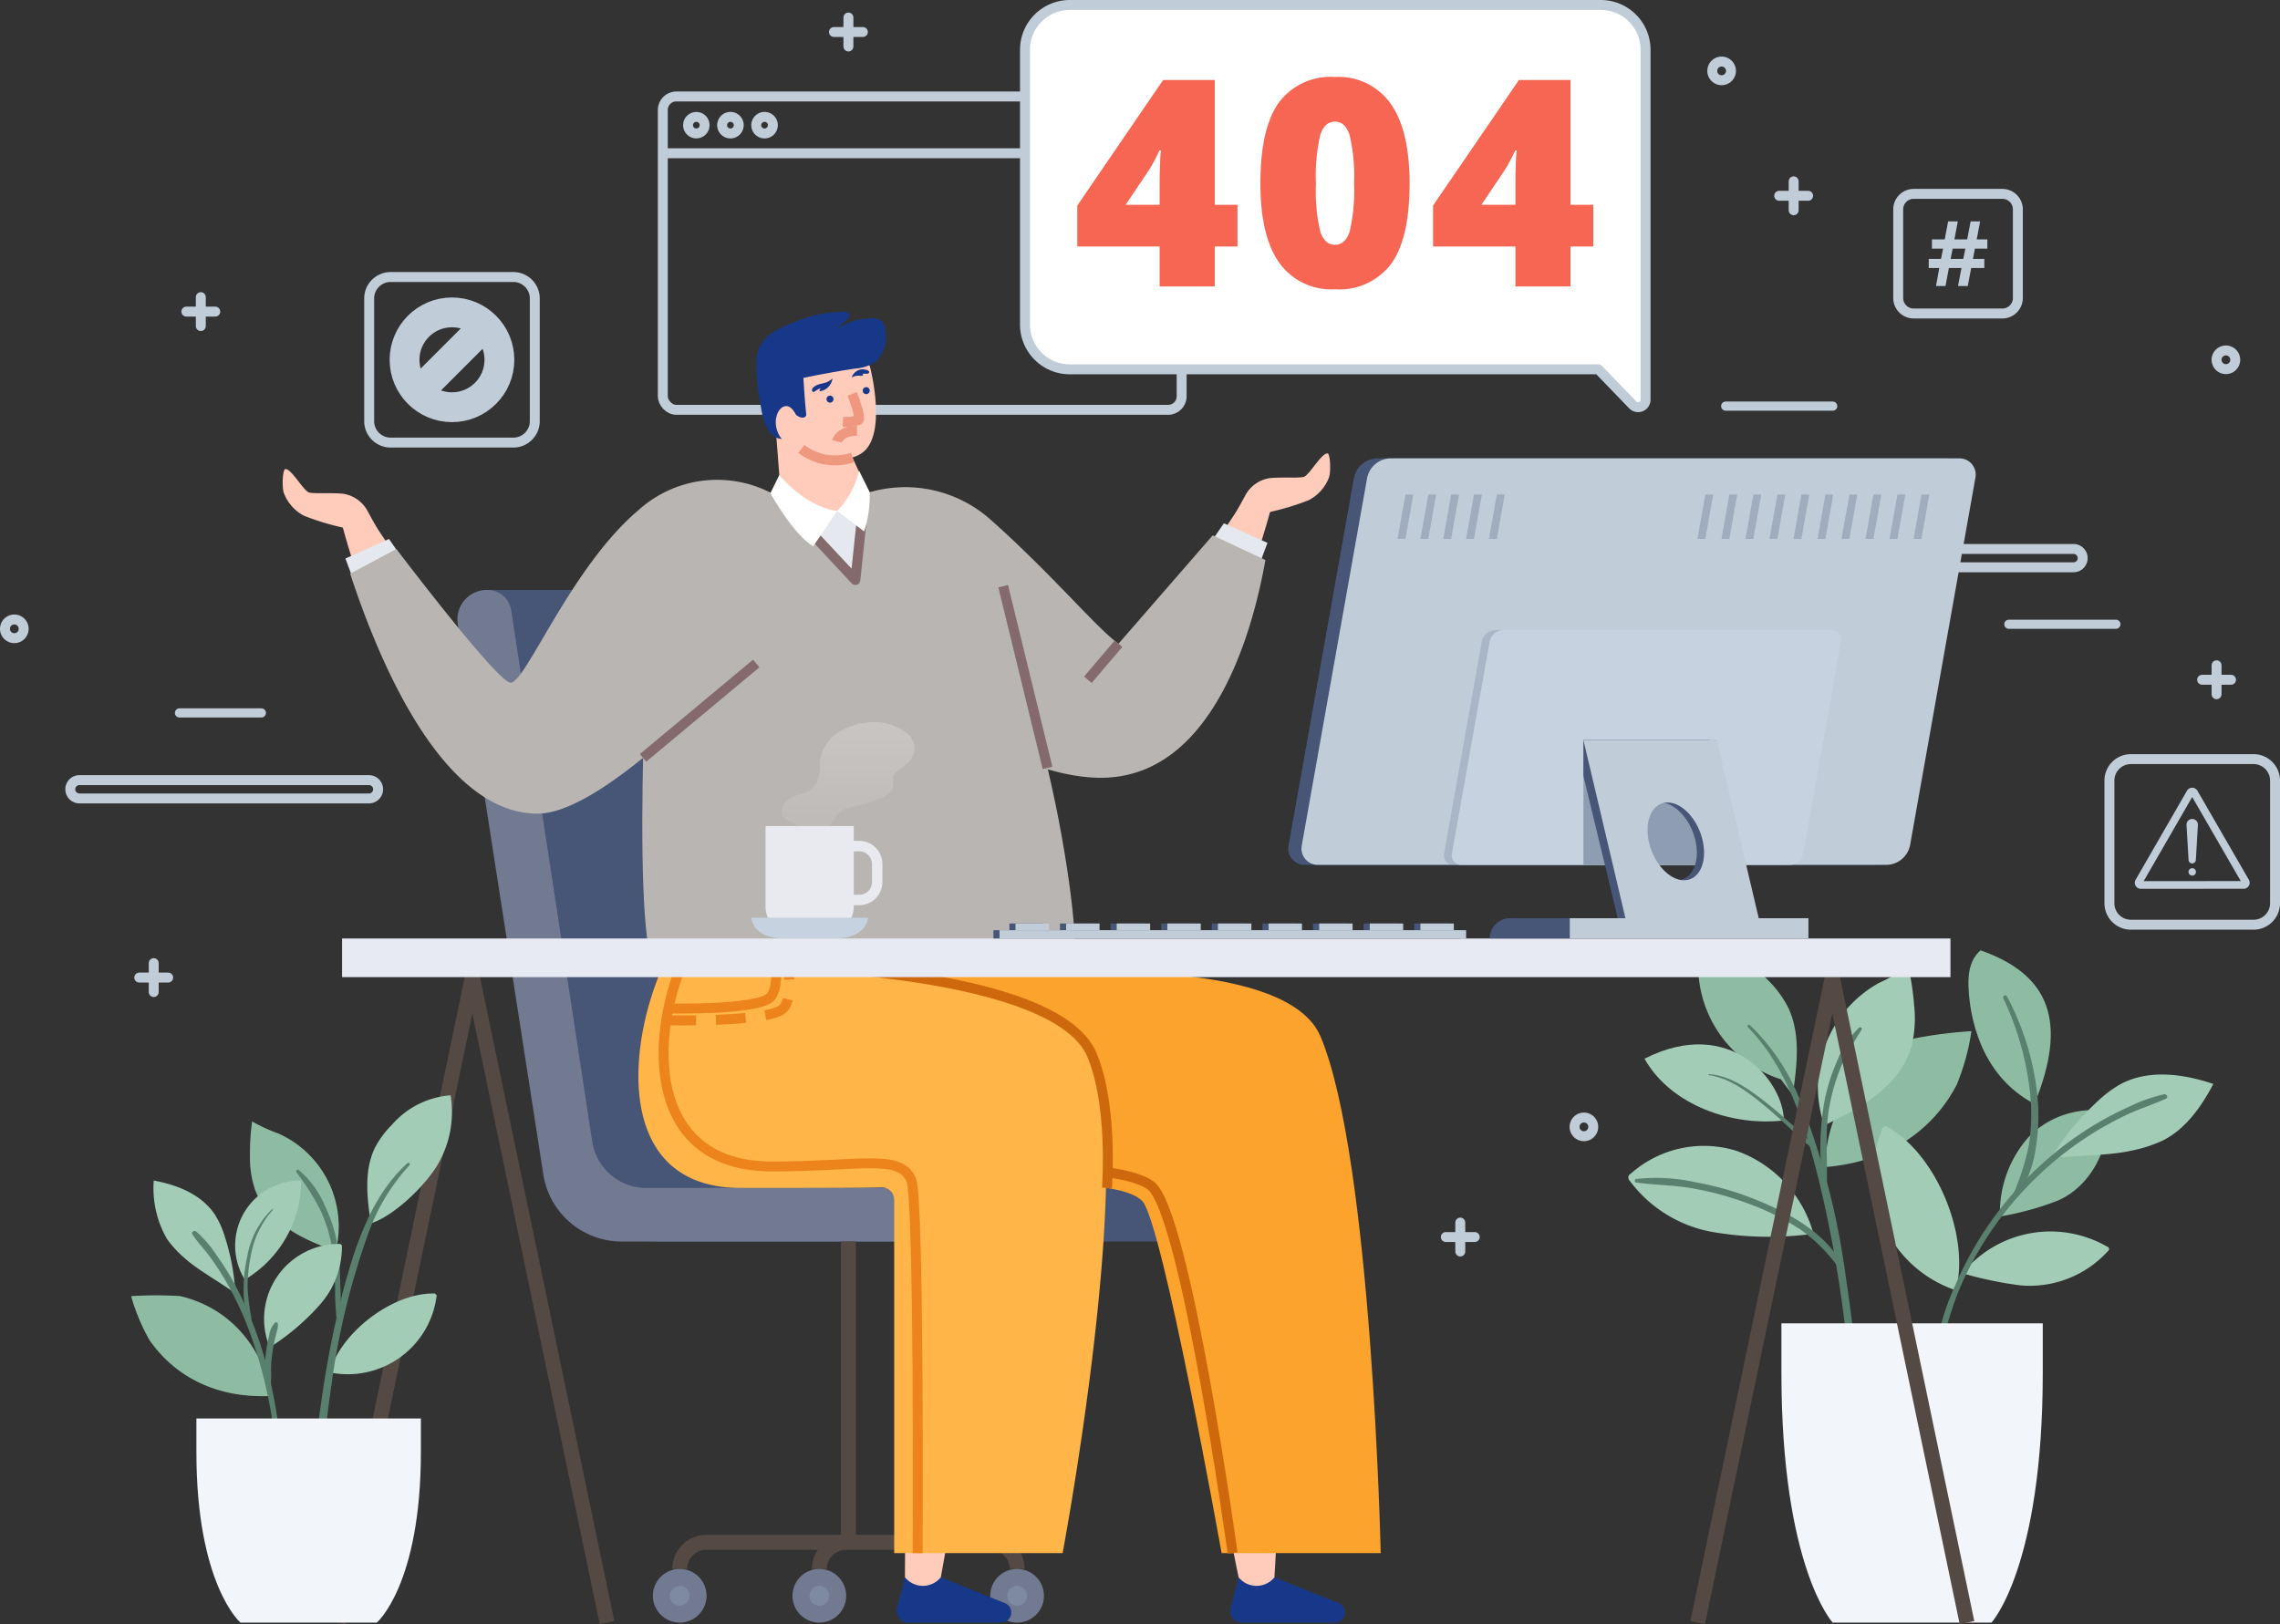 <svg id="Слой_1" data-name="Слой 1" xmlns="http://www.w3.org/2000/svg" xmlns:xlink="http://www.w3.org/1999/xlink" viewBox="0 0 229.469 163.486"><rect x="0" y="0" width="229.469" height="163.486" fill="#333333" stroke="none"/><defs><linearGradient id="linear-gradient" x1="85.373" y1="84.339" x2="85.373" y2="72.691" gradientUnits="userSpaceOnUse"><stop offset="0" stop-color="#fff" stop-opacity="0.1"/><stop offset="1" stop-color="#fff" stop-opacity="0.4"/></linearGradient></defs><rect x="66.708" y="9.711" width="52.218" height="31.542" rx="1.353" style="fill:none;stroke:#c0ccd8;stroke-miterlimit:10"/><line x1="66.708" y1="15.426" x2="118.927" y2="15.426" style="fill:none;stroke:#c0ccd8;stroke-miterlimit:10"/><circle cx="70.081" cy="12.6" r="0.835" style="fill:none;stroke:#c0ccd8;stroke-miterlimit:10"/><path d="M74.349,12.6a.835.835,0,1,1-.835-.835A.835.835,0,0,1,74.349,12.6Z" style="fill:none;stroke:#c0ccd8;stroke-miterlimit:10"/><path d="M77.783,12.6a.835.835,0,1,1-.835-.835A.835.835,0,0,1,77.783,12.6Z" style="fill:none;stroke:#c0ccd8;stroke-miterlimit:10"/><path d="M39.315,27.884H51.663a2.16,2.16,0,0,1,2.16,2.16v12.348a2.16,2.16,0,0,1-2.16,2.16h-12.348a2.16,2.16,0,0,1-2.16-2.16v-12.348A2.16,2.16,0,0,1,39.315,27.884Z" style="fill:none;stroke:#c0ccd8;stroke-linejoin:round"/><circle cx="45.489" cy="36.218" r="4.774" style="fill:none;stroke:#c0ccd8;stroke-miterlimit:10;stroke-width:3px"/><line x1="48.712" y1="32.848" x2="41.972" y2="39.588" style="fill:none;stroke:#c0ccd8;stroke-miterlimit:10;stroke-width:3px"/><path d="M164.328,40.76l-3.457-3.583H107.667a4.508,4.508,0,0,1-4.508-4.508V5.008A4.508,4.508,0,0,1,107.667.5h53.442a4.508,4.508,0,0,1,4.508,4.508V40.24A.75.75,0,0,1,164.328,40.76Z" style="fill:#fff;stroke:#c0ccd8;stroke-linejoin:round"/><path d="M124.545,24.811h-2.289V28.834h-5.544V24.811h-8.288V20.688L117.067,8.05h5.189V20.617H124.545ZM116.712,20.617V18.2q0-.682.05-1.841a11.82,11.82,0,0,1,.078-1.215h-.156a14.996,14.996,0,0,1-1.095,2.047l-2.303,3.426Z" style="fill:#f76652"/><path d="M141.866,18.47q0,5.516-1.848,8.082a6.508,6.508,0,0,1-5.658,2.566A6.426,6.426,0,0,1,128.744,26.439q-1.891-2.68-1.891-7.968,0-5.544,1.848-8.132A6.486,6.486,0,0,1,134.36,7.751,6.418,6.418,0,0,1,139.968,10.445Q141.866,13.139,141.866,18.47Zm-9.426,0a17.734,17.734,0,0,0,.441,4.848q.44,1.322,1.479,1.322,1.052,0,1.486-1.365a18.083,18.083,0,0,0,.433-4.805,18.151,18.151,0,0,0-.44-4.841q-.441-1.386-1.479-1.386-1.038,0-1.479,1.336A18.061,18.061,0,0,0,132.44,18.47Z" style="fill:#f76652"/><path d="M160.352,24.811h-2.289V28.834H152.519V24.811h-8.288V20.688l8.644-12.638h5.189V20.617h2.289ZM152.519,20.617V18.2q0-.682.05-1.841a11.922,11.922,0,0,1,.078-1.215h-.156a14.974,14.974,0,0,1-1.095,2.047l-2.303,3.426Z" style="fill:#f76652"/><path d="M214.461,76.414h12.348a2.16,2.16,0,0,1,2.16,2.16v12.348a2.16,2.16,0,0,1-2.16,2.16h-12.348a2.16,2.16,0,0,1-2.16-2.16v-12.348A2.16,2.16,0,0,1,214.461,76.414Z" style="fill:none;stroke:#c0ccd8;stroke-linejoin:round"/><path d="M226.008,89.43a.604.604,0,0,1-.2.034l-10.345.004a.607.607,0,0,1-.526-.91l5.17-8.961a.606.606,0,0,1,1.05-.001l5.176,8.958a.606.606,0,0,1-.325.876Zm-10.26-.734,9.775-.003-4.891-8.464Z" style="fill:#c0ccd8"/><path d="M220.634,86.915h0a.366.366,0,0,1-.366-.35l-.209-3.526a.575.575,0,0,1,.574-.6h0a.575.575,0,0,1,.574.6L221,86.565A.366.366,0,0,1,220.634,86.915Z" style="fill:#c0ccd8"/><path d="M221.008,87.766a.373.373,0,1,1-.373-.373A.373.373,0,0,1,221.008,87.766Z" style="fill:#c0ccd8"/><path d="M2.381,63.298a.94.94,0,1,1-.94-.94A.94.94,0,0,1,2.381,63.298Z" style="fill:none;stroke:#c0ccd8;stroke-linecap:round;stroke-linejoin:round"/><path d="M160.352,113.433a.94.94,0,1,1-.94-.94A.94.94,0,0,1,160.352,113.433Z" style="fill:none;stroke:#c0ccd8;stroke-linecap:round;stroke-linejoin:round"/><path d="M224.965,36.218a.94.94,0,1,1-.94-.94A.94.94,0,0,1,224.965,36.218Z" style="fill:none;stroke:#c0ccd8;stroke-linecap:round;stroke-linejoin:round"/><path d="M174.212,7.136a.94.94,0,1,1-.94-.94A.94.94,0,0,1,174.212,7.136Z" style="fill:none;stroke:#c0ccd8;stroke-linecap:round;stroke-linejoin:round"/><line x1="223.085" y1="66.97" x2="223.085" y2="69.882" style="fill:none;stroke:#c0ccd8;stroke-linecap:round;stroke-linejoin:round"/><line x1="224.541" y1="68.426" x2="221.629" y2="68.426" style="fill:none;stroke:#c0ccd8;stroke-linecap:round;stroke-linejoin:round"/><line x1="146.969" y1="123.065" x2="146.969" y2="125.977" style="fill:none;stroke:#c0ccd8;stroke-linecap:round;stroke-linejoin:round"/><line x1="148.425" y1="124.521" x2="145.513" y2="124.521" style="fill:none;stroke:#c0ccd8;stroke-linecap:round;stroke-linejoin:round"/><line x1="85.389" y1="1.766" x2="85.389" y2="4.678" style="fill:none;stroke:#c0ccd8;stroke-linecap:round;stroke-linejoin:round"/><line x1="86.845" y1="3.222" x2="83.933" y2="3.222" style="fill:none;stroke:#c0ccd8;stroke-linecap:round;stroke-linejoin:round"/><line x1="20.21" y1="29.91" x2="20.21" y2="32.822" style="fill:none;stroke:#c0ccd8;stroke-linecap:round;stroke-linejoin:round"/><line x1="21.666" y1="31.366" x2="18.754" y2="31.366" style="fill:none;stroke:#c0ccd8;stroke-linecap:round;stroke-linejoin:round"/><line x1="15.471" y1="96.949" x2="15.471" y2="99.86" style="fill:none;stroke:#c0ccd8;stroke-linecap:round;stroke-linejoin:round"/><line x1="16.927" y1="98.404" x2="14.015" y2="98.404" style="fill:none;stroke:#c0ccd8;stroke-linecap:round;stroke-linejoin:round"/><line x1="180.521" y1="18.252" x2="180.521" y2="21.164" style="fill:none;stroke:#c0ccd8;stroke-linecap:round;stroke-linejoin:round"/><line x1="181.977" y1="19.708" x2="179.065" y2="19.708" style="fill:none;stroke:#c0ccd8;stroke-linecap:round;stroke-linejoin:round"/><path d="M37.134,80.371H7.997a.922.922,0,0,1-.922-.922h0a.922.922,0,0,1,.922-.922H37.134a.922.922,0,0,1,.922.922h0A.922.922,0,0,1,37.134,80.371Z" style="fill:none;stroke:#c0ccd8;stroke-miterlimit:10"/><path d="M208.688,57.104H179.551a.922.922,0,0,1-.922-.922h0a.922.922,0,0,1,.922-.922h29.137a.922.922,0,0,1,.922.922h0A.922.922,0,0,1,208.688,57.104Z" style="fill:none;stroke:#c0ccd8;stroke-miterlimit:10"/><path d="M212.953,63.299h-10.771a.461.461,0,0,1-.461-.461h0a.461.461,0,0,1,.461-.461H212.953a.461.461,0,0,1,.461.461h0A.461.461,0,0,1,212.953,63.299Z" style="fill:#c0ccd8"/><path d="M184.451,41.342H173.68a.461.461,0,0,1-.461-.461h0a.461.461,0,0,1,.461-.461h10.771a.461.461,0,0,1,.461.461h0A.461.461,0,0,1,184.451,41.342Z" style="fill:#c0ccd8"/><path d="M26.304,72.225H18.065a.461.461,0,0,1-.461-.461h0a.461.461,0,0,1,.461-.461h8.239a.461.461,0,0,1,.461.461h0A.461.461,0,0,1,26.304,72.225Z" style="fill:#c0ccd8"/><path d="M192.604,19.516h8.92a1.561,1.561,0,0,1,1.561,1.561v8.92a1.561,1.561,0,0,1-1.561,1.561h-8.92a1.561,1.561,0,0,1-1.561-1.561V21.077A1.561,1.561,0,0,1,192.604,19.516Z" transform="translate(394.129 51.073) rotate(180)" style="fill:none;stroke:#c0ccd8;stroke-linejoin:round"/><path d="M198.77,25.028l-.209,1.034h1.15V26.981h-1.324l-.343,1.81h-.981l.348-1.81h-1.267l-.339,1.81h-.958l.33-1.81h-1.061v-.918h1.235l.209-1.034h-1.123v-.932h1.288l.343-1.814h.976l-.343,1.814h1.285l.347-1.814h.958l-.347,1.814h1.07v.932Zm-2.453,1.034h1.276l.209-1.034h-1.276Z" style="fill:#c0ccd8"/><path d="M95.658,114.87,87.198,59.385H49.096l9.133,58.795a7.97,7.97,0,0,0,8.041,6.789h64.067l.471-5.387H101.221A5.511,5.511,0,0,1,95.658,114.87Z" style="fill:#475577"/><path d="M59.596,114.87,51.45,61.439a2.403,2.403,0,0,0-2.425-2.054h-.075a2.956,2.956,0,0,0-2.893,3.311l8.619,55.484a7.97,7.97,0,0,0,8.041,6.789h41.265l.471-5.387H65.159A5.511,5.511,0,0,1,59.596,114.87Z" style="fill:#717a91"/><line x1="85.389" y1="124.968" x2="85.389" y2="155.255" style="fill:none;stroke:#544943;stroke-miterlimit:10;stroke-width:1.5px"/><path d="M68.411,157.931v0a2.675,2.675,0,0,1,2.675-2.675H99.692a2.675,2.675,0,0,1,2.675,2.675v0" style="fill:none;stroke:#544943;stroke-miterlimit:10;stroke-width:1.5px"/><path d="M82.462,157.931v0a2.675,2.675,0,0,1,2.675-2.675" style="fill:none;stroke:#544943;stroke-miterlimit:10;stroke-width:1.5px"/><path d="M71.112,160.632a2.701,2.701,0,1,1-2.701-2.701A2.701,2.701,0,0,1,71.112,160.632Z" style="fill:#717a91"/><g style="opacity:0.45"><path d="M69.403,160.632a.992.992,0,1,1-.992-.992A.992.992,0,0,1,69.403,160.632Z" style="fill:#8e9db2"/></g><path d="M85.163,160.632a2.701,2.701,0,1,1-2.701-2.701A2.701,2.701,0,0,1,85.163,160.632Z" style="fill:#717a91"/><g style="opacity:0.45"><path d="M83.454,160.632a.992.992,0,1,1-.992-.992A.992.992,0,0,1,83.454,160.632Z" style="fill:#8e9db2"/></g><path d="M105.068,160.632a2.701,2.701,0,1,1-2.701-2.701A2.701,2.701,0,0,1,105.068,160.632Z" style="fill:#717a91"/><g style="opacity:0.45"><path d="M103.359,160.632a.992.992,0,1,1-.992-.992A.992.992,0,0,1,103.359,160.632Z" style="fill:#8e9db2"/></g><path d="M115.169,65.341l9.658-14.429,2.992.623a76.467,76.467,0,0,1-3.797,10.748" style="fill:#ffcbbb"/><path d="M126.279,53.924l1.539-2.389a25.974,25.974,0,0,0,3.907-1.191,4.306,4.306,0,0,0,2.025-2.269c.222-.61.126-2.402-.135-2.43-.616-.068-1.845,2.228-2.42,2.364s-2.441-.005-3.467.129a3.375,3.375,0,0,0-2.456,1.844L123.694,52.845" style="fill:#ffcbbb"/><polyline points="121.481 55.137 123.176 52.679 127.562 54.647 126.17 58.382" style="fill:#e6e8ef"/><path d="M86.246,49.993A12.898,12.898,0,0,1,99.695,52.307c6.298,5.603,10.56,10.808,12.872,12.493l9.488-10.915,5.301,2.488c-1.398,7.905-5.32,20.512-14.918,21.81C102.054,79.587,86.827,66.787,86.827,66.787" style="fill:#b9b5b2"/><line x1="109.488" y1="68.426" x2="112.568" y2="64.799" style="fill:none;stroke:#846a6a;stroke-miterlimit:10"/><path d="M124.659,158.771l-.802,3.083a1.182,1.182,0,0,0,1.144,1.48h9.342a1.017,1.017,0,0,0,1.017-1.017h0a1.017,1.017,0,0,0-.708-.969l-6.385-2.576" style="fill:#173789"/><path d="M119.274,110.608c-1.492,15.676,5.385,48.163,5.385,48.163a2.32,2.32,0,0,0,3.609,0s1.657-30.975,3.402-44.901" style="fill:#ffcbbb"/><path d="M96.988,92.246l10.721,5.623v.109s21.88-1.469,25.189,6.343c5.181,12.231,6.063,52.015,6.063,52.015h-16.014s-5.96-33.417-7.998-35.454c-2.038-2.037-10.44-1.888-25.89-1.888-17.355,0-8.883-22.376-2.422-24.296" style="fill:#fca32d"/><path d="M124.057,156.336S119.298,121.855,115.8,119.326c-4.271-3.087-24.438-1.071-24.438-1.071" style="fill:none;stroke:#ce680d;stroke-miterlimit:10"/><path d="M91.079,158.771l-.802,3.083a1.182,1.182,0,0,0,1.144,1.48h9.342a1.017,1.017,0,0,0,1.017-1.017h0a1.017,1.017,0,0,0-.708-.969l-6.385-2.576" style="fill:#173789"/><path d="M92.635,110.608c-1.492,15.676-1.556,48.163-1.556,48.163a2.32,2.32,0,0,0,3.609,0S100.309,127.796,102.054,113.87" style="fill:#ffcbbb"/><path d="M78.077,97.168s28.124.453,31.803,8.975c4.524,10.479-2.933,50.193-2.933,50.193H89.995V120.807a1.254,1.254,0,0,0-1.227-1.289c-2.348.063-7.586.063-14.237.063-17.355,0-8.883-27.01-2.422-28.93" style="fill:#ffb548"/><path d="M78.077,97.168s28.124.453,31.803,8.975c1.226,2.84,1.863,7.676,1.535,13.438" style="fill:none;stroke:#ce680d;stroke-miterlimit:10"/><path d="M92.358,156.336s.172-35.666-.647-37.571c-1.138-2.647-5.025-1.347-14.04-1.347-17.355,0-10.285-24.846-3.824-26.766" style="fill:none;stroke:#ed841b;stroke-miterlimit:10"/><path d="M67.272,101.51s8.91.216,10.26-1.134,0-7.469,0-7.469" style="fill:none;stroke:#ed841b;stroke-miterlimit:10"/><path d="M67.054,102.706s10.172.216,11.713-1.136,0-7.48,0-7.48" style="fill:none;stroke:#ed841b;stroke-miterlimit:10;stroke-dasharray:3,2"/><path d="M65.336,60.044s-2.135,37.933,1.097,37.933c3.232,0,39.169-.109,41.276-.109S104.887,65.428,97.788,58.576c0,0-10.528-11.424-15.167-10.329S65.336,60.044,65.336,60.044Z" style="fill:#b9b5b2"/><line x1="105.428" y1="77.299" x2="100.965" y2="59.006" style="fill:none;stroke:#846a6a;stroke-miterlimit:10"/><path d="M47.156,66.914l-9.658-14.429-2.992.623A76.471,76.471,0,0,0,38.304,63.857" style="fill:#ffcbbb"/><path d="M36.046,55.497l-1.539-2.389a25.977,25.977,0,0,1-3.907-1.191,4.307,4.307,0,0,1-2.025-2.269c-.222-.61-.126-2.402.135-2.43.616-.068,1.845,2.228,2.42,2.364s2.441-.005,3.467.129a3.376,3.376,0,0,1,2.456,1.844L38.631,54.419" style="fill:#ffcbbb"/><polyline points="40.844 56.711 39.149 54.252 34.763 56.22 36.156 59.955" style="fill:#e6e8ef"/><path d="M78.616,50.21a11.804,11.804,0,0,0-14.365,1.147c-6.801,5.752-11.333,17.36-12.854,17.36-1.056,0-7.6-8.346-11.506-13.454l-4.647,2.484C38.172,66.69,44.557,81.901,54.111,81.901c7.496,0,22.887-17.558,22.887-17.558" style="fill:#b9b5b2"/><line x1="64.72" y1="76.285" x2="76.11" y2="66.787" style="fill:none;stroke:#846a6a;stroke-miterlimit:10"/><polyline points="79.296 51.106 86.087 58.382 86.976 49.97" style="fill:#e6e8ef;stroke:#846a6a;stroke-linejoin:round"/><path d="M84.75,43.761l1.91,4.186s.77,2.399-2.415,3.486a5.318,5.318,0,0,1-5.63-1.223L78.112,43.641" style="fill:#ffcbbb"/><path d="M78.432,47.818s2.513,3.15,5.814,3.616l-2.397,3.556c-1.943-1.094-4.317-5.34-4.317-5.34Z" style="fill:#fff"/><path d="M86.46,47.373a8.479,8.479,0,0,1-2.214,4.06l2.73,2.064a11.94,11.94,0,0,0,.556-3.949Z" style="fill:#fff"/><path d="M87.58,37.001s1.804,6.905-.904,8.65c-2.707,1.745-7.417-.91-7.688-1.777s-1.502-8.238.265-8.791C82.393,34.1,86.659,34.058,87.58,37.001Z" style="fill:#ffcbbb"/><path d="M87.522,39.241a.352.352,0,1,1-.423-.262A.352.352,0,0,1,87.522,39.241Z" style="fill:#173789"/><path d="M86.92,37.183c.119.017.649.072.537.334-.05.116-.235.113-.338.107a.805.805,0,0,0-.32.014.368.368,0,0,1,.067.107c.032.078-.229.087-.258.087a1.41,1.41,0,0,0-.891.164A1.177,1.177,0,0,1,86.92,37.183Z" style="fill:#173789"/><path d="M83.183,40.197a.352.352,0,1,0,.332-.371A.352.352,0,0,0,83.183,40.197Z" style="fill:#173789"/><path d="M82.14,38.802c-.254.137-.466.322-.409.533.046.169.212.125.316.043a1.83,1.83,0,0,1,.576-.308.39.39,0,0,0-.14.317,1.499,1.499,0,0,0,1.302-1.289,2.508,2.508,0,0,1-.493.338C82.92,38.609,82.509,38.604,82.14,38.802Z" style="fill:#173789"/><path d="M85.768,39.653s.961,2.422.618,2.634a4.655,4.655,0,0,1-1.55.181" style="fill:none;stroke:#ef977f;stroke-miterlimit:10"/><path d="M85.804,46.051a5.526,5.526,0,0,1-5.151-.866" style="fill:none;stroke:#ef977f;stroke-miterlimit:10"/><path d="M84.246,44.43s.244-1.068,2.001-1.068" style="fill:none;stroke:#ef977f;stroke-miterlimit:10"/><path d="M89.107,33.295a1.487,1.487,0,0,0-.306-.917,1.425,1.425,0,0,0-1.052-.332,6.329,6.329,0,0,0-3.72,1.187l.883-.768c.233-.203.755-.523.503-.901-.221-.333-.85-.144-1.17-.148a11.981,11.981,0,0,0-4.359,1.054,11.047,11.047,0,0,0-1.996.924,3.782,3.782,0,0,0-1.471,1.598,4.559,4.559,0,0,0-.31,1.891,23.155,23.155,0,0,0,.371,3.448c.197,1.246.497,3.703,2.171,3.852a1.378,1.378,0,0,0,.943-.142,1.193,1.193,0,0,0,.391-.851,4.347,4.347,0,0,0-.098-1.559c.314.17.61.454.962.403a.338.338,0,0,0,.276-.191.478.478,0,0,0,.011-.222c-.131-1.193-.202-2.38-.279-3.579q2.569-.543,5.168-.935a4.298,4.298,0,0,0,2.177-.739A3.547,3.547,0,0,0,89.107,33.295Z" style="fill:#173789"/><path d="M80.256,42.092c-.285-.702-.781-1.548-1.56-1.072a1.525,1.525,0,0,0-.536.877c-.357,1.159.475,2.947,1.613,2.782.555-.081.862-.739,1.089-1.282" style="fill:#ffcbbb"/><path d="M183.702,117.474a13.992,13.992,0,0,1,4.339-10.069,13.843,13.843,0,0,1,4.699-2.892,45.45,45.45,0,0,1,5.675-.715,22.957,22.957,0,0,1-1.482,5.389c-2.18,4.21-6.492,7.749-13.231,8.288" style="fill:#8ebca2"/><path d="M197.511,128.169A11.426,11.426,0,0,1,212.08,125.493a.249.249,0,0,1,.06.456,10.619,10.619,0,0,1-8.825,3.435,38.026,38.026,0,0,1-5.804-1.216" style="fill:#a2ccb6"/><path d="M201.284,122.454a11.472,11.472,0,0,1,3.016-8.143,9.064,9.064,0,0,1,7.591-2.473.409.409,0,0,1,.279.118.527.527,0,0,1,.09.377c-.167,3.945-2.145,7.212-5.162,8.523a29.727,29.727,0,0,1-5.815,1.599" style="fill:#8ebca2"/><path d="M206.372,116.592a27.623,27.623,0,0,1,4.682-5.68,11.672,11.672,0,0,1,2.366-1.779c2.822-1.516,6.304-1.046,9.339-.02-1.207,2.293-2.781,4.536-5.097,5.698a13.993,13.993,0,0,1-3.267,1.041c-2.221.494-5.767.446-8.023.74" style="fill:#a2ccb6"/><path d="M204.759,111.119c-5.647-2.958-6.481-9.127-6.623-11.409-.089-1.43.004-3.02,1.195-4.049,6.997,2.463,8.783,7.2,5.428,15.458" style="fill:#8ebca2"/><path d="M180.426,110.23c.438-3.005.843-6.233-.524-8.945a10.761,10.761,0,0,0-1.946-2.606c-1.836-1.89-4.239-3.453-6.874-3.457a12.014,12.014,0,0,0,8.161,13.428" style="fill:#8ebca2"/><path d="M196.848,129.882a12.2,12.2,0,0,1-7.444-16.145.389.389,0,0,1,.663-.235c4.871,2.8,8.204,10.944,6.781,16.379" style="fill:#a2ccb6"/><path d="M183.612,113.287a11.935,11.935,0,0,1,5.494-14.342,19.268,19.268,0,0,0,2.948-1.678,27.513,27.513,0,0,1,.599,4.013,11.766,11.766,0,0,1-.256,3.988c-.916,3.337-3.992,5.606-7.082,7.164" style="fill:#a2ccb6"/><path d="M179.532,112.78c-5.071.614-11.315-1.432-14.025-6.209,8.671-4.407,14.025,2.335,14.025,6.209" style="fill:#a2ccb6"/><path d="M182.49,124.095a12.32,12.32,0,0,0-7.734-8.255,11.072,11.072,0,0,0-10.634,2.308.428.428,0,0,0-.121.682,13.289,13.289,0,0,0,8.192,5.154,33.205,33.205,0,0,0,9.646.29" style="fill:#a2ccb6"/><path d="M175.912,103.39c4.019,4.117,5.764,9.934,7.135,15.378a126.685,126.685,0,0,1,3.034,18.493c.343,3.465.515,6.979,1.076,10.417.04.244.421.179.422-.057a93.1,93.1,0,0,0-.641-9.654c-.306-3.089-.671-6.174-1.143-9.243a75.569,75.569,0,0,0-4.57-17.827,21.44,21.44,0,0,0-5.109-7.711.145.145,0,0,0-.204.204Z" style="fill:#597f6e"/><path d="M185.419,127.29c-1.819-3.301-5.427-5.22-8.796-6.567a30.237,30.237,0,0,0-6.041-1.725,18.102,18.102,0,0,0-5.922-.32c-.173.029-.178.329,0,.354,1.91.265,3.839.257,5.747.6a31.612,31.612,0,0,1,5.623,1.551,25.018,25.018,0,0,1,5.172,2.583,16.549,16.549,0,0,1,3.792,3.772c.187.244.583.038.425-.248Z" style="fill:#597f6e"/><path d="M183.827,119.959c.192-2.977-.259-5.922.347-8.88a20.029,20.029,0,0,1,1.155-3.799,33.595,33.595,0,0,1,2.03-3.626.169.169,0,0,0-.264-.204,9.961,9.961,0,0,0-2.251,3.469,19.1,19.1,0,0,0-1.235,4.004,26.111,26.111,0,0,0-.004,9.066c.022.132.215.09.223-.03Z" style="fill:#597f6e"/><path d="M171.994,108.232c2.082.276,3.955,1.714,5.527,3.009.88.724,1.72,1.494,2.558,2.266a24.605,24.605,0,0,0,2.33,2.089c.157.111.306-.122.194-.252a28.529,28.529,0,0,0-2.478-2.338c-.876-.794-1.778-1.563-2.715-2.284-1.558-1.198-3.387-2.477-5.417-2.592-.067-.004-.063.093,0,.102Z" style="fill:#597f6e"/><path d="M194.976,137.34a50.103,50.103,0,0,1,1.972-6.948,33.76,33.76,0,0,1,3.353-6.32,34.548,34.548,0,0,1,10.359-10.016,32.688,32.688,0,0,1,3.495-1.894c1.257-.584,2.586-.994,3.84-1.571.265-.122.065-.488-.187-.443a15.8,15.8,0,0,0-3.483,1.237,32.517,32.517,0,0,0-3.213,1.655,34.241,34.241,0,0,0-5.926,4.422,35.043,35.043,0,0,0-8.424,11.969,25.186,25.186,0,0,0-2.155,7.859.188.188,0,0,0,.368.05Z" style="fill:#597f6e"/><path d="M201.627,100.5a29.94,29.94,0,0,1,2.708,9.673,20.33,20.33,0,0,1-.138,5.068,24.185,24.185,0,0,1-1.562,4.939c-.115.295.319.426.478.202a12.068,12.068,0,0,0,1.792-4.945,19.802,19.802,0,0,0,.125-5.363,27.288,27.288,0,0,0-3.045-9.783c-.126-.239-.467-.029-.358.209Z" style="fill:#597f6e"/><path d="M205.593,133.211v4.944c0,19.602-5.161,25.178-5.161,25.178H184.45s-5.161-5.576-5.161-25.178v-4.944Z" style="fill:#f2f5f9"/><line x1="33.989" y1="163.333" x2="47.541" y2="98.356" style="fill:none;stroke:#544943;stroke-miterlimit:10;stroke-width:1.5px"/><line x1="61.093" y1="163.333" x2="47.541" y2="98.356" style="fill:none;stroke:#544943;stroke-miterlimit:10;stroke-width:1.5px"/><line x1="170.862" y1="163.333" x2="184.414" y2="98.356" style="fill:none;stroke:#544943;stroke-miterlimit:10;stroke-width:1.5px"/><line x1="197.966" y1="163.333" x2="184.414" y2="98.356" style="fill:none;stroke:#544943;stroke-miterlimit:10;stroke-width:1.5px"/><rect x="34.428" y="94.469" width="161.874" height="3.888" style="fill:#e7eaf2"/><path d="M188.501,87.058H131.297a1.64,1.64,0,0,1-1.615-1.927L136.255,48.162a2.454,2.454,0,0,1,2.416-2.024h57.204a1.64,1.64,0,0,1,1.615,1.927l-6.573,36.97A2.454,2.454,0,0,1,188.501,87.058Z" style="fill:#475577"/><path d="M189.83,87.058H132.626a1.64,1.64,0,0,1-1.615-1.927l6.573-36.97a2.454,2.454,0,0,1,2.416-2.024h57.204a1.64,1.64,0,0,1,1.615,1.927l-6.573,36.97A2.454,2.454,0,0,1,189.83,87.058Z" style="fill:#c0ccd8"/><path d="M179.305,87.058H146.266a.947.947,0,0,1-.933-1.113l3.796-21.352a1.417,1.417,0,0,1,1.395-1.169H183.564a.947.947,0,0,1,.933,1.113l-3.796,21.353A1.417,1.417,0,0,1,179.305,87.058Z" style="fill:#8e9db2;opacity:0.45"/><path d="M180.096,87.058H147.057a.947.947,0,0,1-.933-1.113L149.921,64.593a1.417,1.417,0,0,1,1.395-1.169h33.039a.947.947,0,0,1,.933,1.113L181.492,85.889A1.417,1.417,0,0,1,180.096,87.058Z" style="fill:#c6d2e0"/><rect x="159.364" y="74.501" width="13.409" height="12.558" style="fill:#8e9db2"/><path d="M172.005,74.5H159.364v3.607L162.816,92.429H176.232Zm-3.245,14.108c-1.503,0-3.091-1.753-3.549-3.914s.39-3.914,1.893-3.914,3.091,1.753,3.549,3.914S170.263,88.608,168.76,88.608Z" style="fill:#475577"/><path d="M151.969,92.429h30.037v2.04H149.93A2.04,2.04,0,0,1,151.969,92.429Z" style="fill:#475577"/><rect x="157.993" y="92.429" width="24.014" height="2.04" style="fill:#c0ccd8"/><path d="M172.781,74.5H159.364L163.591,92.429h13.417Zm-3.293,14.108c-1.503,0-3.091-1.753-3.549-3.914s.39-3.914,1.893-3.914,3.091,1.753,3.549,3.914S170.99,88.608,169.488,88.608Z" style="fill:#c0ccd8"/><g style="opacity:0.65"><polygon points="141.45 49.779 140.656 54.247 141.45 54.247 142.245 49.779 141.45 49.779" style="fill:#8e9db2"/><polygon points="143.75 49.779 142.955 54.247 143.75 54.247 144.544 49.779 143.75 49.779" style="fill:#8e9db2"/><polygon points="146.05 49.779 145.255 54.247 146.05 54.247 146.844 49.779 146.05 49.779" style="fill:#8e9db2"/><polygon points="148.349 49.779 147.555 54.247 148.349 54.247 149.144 49.779 148.349 49.779" style="fill:#8e9db2"/><polygon points="150.649 49.779 149.854 54.247 150.649 54.247 151.443 49.779 150.649 49.779" style="fill:#8e9db2"/></g><g style="opacity:0.65"><polygon points="171.633 49.779 170.839 54.247 171.633 54.247 172.427 49.779 171.633 49.779" style="fill:#8e9db2"/><polygon points="174.05 49.779 173.255 54.247 174.05 54.247 174.844 49.779 174.05 49.779" style="fill:#8e9db2"/><polygon points="176.466 49.779 175.672 54.247 176.466 54.247 177.261 49.779 176.466 49.779" style="fill:#8e9db2"/><polygon points="178.883 49.779 178.088 54.247 178.883 54.247 179.677 49.779 178.883 49.779" style="fill:#8e9db2"/><polygon points="181.299 49.779 180.505 54.247 181.299 54.247 182.094 49.779 181.299 49.779" style="fill:#8e9db2"/><polygon points="183.716 49.779 182.922 54.247 183.716 54.247 184.51 49.779 183.716 49.779" style="fill:#8e9db2"/><polygon points="186.133 49.779 185.338 54.247 186.133 54.247 186.927 49.779 186.133 49.779" style="fill:#8e9db2"/><polygon points="188.549 49.779 187.755 54.247 188.549 54.247 189.344 49.779 188.549 49.779" style="fill:#8e9db2"/><polygon points="190.966 49.779 190.171 54.247 190.966 54.247 191.76 49.779 190.966 49.779" style="fill:#8e9db2"/><polygon points="193.382 49.779 192.588 54.247 193.382 54.247 194.177 49.779 193.382 49.779" style="fill:#8e9db2"/></g><g style="opacity:0.55"><path d="M80.025,84.339a.966.966,0,0,0,.525-.28c.313-.435-.206-.897-.544-1.112-.433-.277-1.03-.371-1.24-.904a1.42,1.42,0,0,1,.669-1.593,6.681,6.681,0,0,1,1.374-.591,2.665,2.665,0,0,0,1.355-.999,4.446,4.446,0,0,0,.355-2.085c.196-2.693,2.948-4.028,5.268-4.083a5.285,5.285,0,0,1,3.702,1.289,2.296,2.296,0,0,1,.529,1.054,1.914,1.914,0,0,1-.516,1.622,17.744,17.744,0,0,1-1.38,1.131c-.45.424-.13.87-.232,1.375-.114.562-.491.801-.978,1.073a14.915,14.915,0,0,1-3.36,1.029,2.688,2.688,0,0,0-.983.442,5.41,5.41,0,0,0-.85,1.114,3.515,3.515,0,0,1-2.108,1.352" style="fill:url(#linear-gradient)"/></g><path d="M86.476,91.118H84.277V90.069h2.2a1.287,1.287,0,0,0,1.285-1.285V86.975a1.287,1.287,0,0,0-1.285-1.285H84.277V84.641h2.2a2.337,2.337,0,0,1,2.334,2.334v1.808A2.337,2.337,0,0,1,86.476,91.118Z" style="fill:#e8eaef"/><path d="M77.049,83.155h8.876a0,0,0,0,1,0,0v8.14a2.584,2.584,0,0,1-2.584,2.584H79.633a2.584,2.584,0,0,1-2.584-2.584V83.155A0,0,0,0,1,77.049,83.155Z" style="fill:#e8eaef"/><path d="M75.613,92.381s.086,2.088,3.33,2.088h5.088c3.245,0,3.331-2.088,3.331-2.088Z" style="fill:#c6d2e0"/><rect x="99.984" y="93.634" width="46.956" height="0.835" style="fill:#475577"/><rect x="101.59" y="92.961" width="3.365" height="0.673" style="fill:#475577"/><rect x="106.683" y="92.961" width="3.365" height="0.673" style="fill:#475577"/><rect x="111.777" y="92.961" width="3.365" height="0.673" style="fill:#475577"/><rect x="116.87" y="92.961" width="3.365" height="0.673" style="fill:#475577"/><rect x="121.964" y="92.961" width="3.365" height="0.673" style="fill:#475577"/><rect x="127.058" y="92.961" width="3.365" height="0.673" style="fill:#475577"/><rect x="132.151" y="92.961" width="3.365" height="0.673" style="fill:#475577"/><rect x="137.245" y="92.961" width="3.365" height="0.673" style="fill:#475577"/><rect x="142.338" y="92.961" width="3.365" height="0.673" style="fill:#475577"/><rect x="100.599" y="93.634" width="46.956" height="0.835" style="fill:#c0ccd8"/><rect x="102.204" y="92.961" width="3.365" height="0.673" style="fill:#c0ccd8"/><rect x="107.298" y="92.961" width="3.365" height="0.673" style="fill:#c0ccd8"/><rect x="112.391" y="92.961" width="3.365" height="0.673" style="fill:#c0ccd8"/><rect x="117.485" y="92.961" width="3.365" height="0.673" style="fill:#c0ccd8"/><rect x="122.579" y="92.961" width="3.365" height="0.673" style="fill:#c0ccd8"/><rect x="127.672" y="92.961" width="3.365" height="0.673" style="fill:#c0ccd8"/><rect x="132.766" y="92.961" width="3.365" height="0.673" style="fill:#c0ccd8"/><rect x="137.859" y="92.961" width="3.365" height="0.673" style="fill:#c0ccd8"/><rect x="142.953" y="92.961" width="3.365" height="0.673" style="fill:#c0ccd8"/><path d="M33.782,125.967a10.251,10.251,0,0,0-5.763-11.867A16.552,16.552,0,0,1,25.372,112.883a23.623,23.623,0,0,0-.216,3.478,10.106,10.106,0,0,0,.514,3.394c1.031,2.788,3.831,4.502,6.591,5.607" style="fill:#8ebca2"/><path d="M34.186,133.443a30.22,30.22,0,0,0,.059-4.168,30.699,30.699,0,0,0-.303-4.031,14.486,14.486,0,0,0-1.268-3.91,9.421,9.421,0,0,0-2.608-3.562c-.134-.1-.322.096-.23.23a25.205,25.205,0,0,1,2.369,3.725,14.693,14.693,0,0,1,1.216,3.916,36.808,36.808,0,0,1,.305,4.02,27.095,27.095,0,0,0,.236,3.809c.025.136.209.086.223-.03Z" style="fill:#597f6e"/><path d="M27.223,140.52a12.018,12.018,0,0,0-4.794-8.106,11.891,11.891,0,0,0-4.319-1.952,39.043,39.043,0,0,0-4.913.009A19.72,19.72,0,0,0,15.047,134.9c2.316,3.349,6.376,5.895,12.176,5.62" style="fill:#8ebca2"/><path d="M23.691,130.206A22.505,22.505,0,0,0,22.634,124.504a9.376,9.376,0,0,0-.932-2.126c-1.332-2.116-3.829-3.106-6.229-3.542a10.254,10.254,0,0,0,1.327,5.872,10.878,10.878,0,0,0,1.802,1.955c1.303,1.181,3.689,2.488,5.088,3.544" style="fill:#a2ccb6"/><path d="M37.322,123.148c-.376-2.581-.724-5.354.45-7.683a9.243,9.243,0,0,1,1.672-2.239,8.623,8.623,0,0,1,5.905-2.969,10.424,10.424,0,0,1-1.358,7.072c-1.273,2.095-4.335,5.067-6.669,5.819" style="fill:#a2ccb6"/><path d="M33.175,138.145a9.01,9.01,0,0,0,10.747-7.543.287.287,0,0,0-.336-.396c-4.149-.021-9.301,3.941-10.41,7.939" style="fill:#a2ccb6"/><path d="M24.639,128.812a11.625,11.625,0,0,0,5.679-9.968,6.538,6.538,0,0,0-5.679,9.968" style="fill:#a2ccb6"/><path d="M27.123,135.573a7.548,7.548,0,0,1,6.97-10.36.326.326,0,0,1,.278.092.32.32,0,0,1,.042.174,8.778,8.778,0,0,1-2.154,5.779,23.468,23.468,0,0,1-4.74,4.129" style="fill:#a2ccb6"/><path d="M41.01,117.083c-3.655,3.304-5.25,8.299-6.499,12.917a101.625,101.625,0,0,0-2.736,15.978,75.658,75.658,0,0,0-.627,9.288c.005.232.378.304.422.057.457-2.575.582-5.217.839-7.817.267-2.705.554-5.406.952-8.096a74.129,74.129,0,0,1,3.643-15.079,20.166,20.166,0,0,1,4.21-7.043.145.145,0,0,0-.204-.204Z" style="fill:#597f6e"/><path d="M27.253,139.254a9.733,9.733,0,0,0,.02-1.439,14.473,14.473,0,0,1,.14-1.625c.074-.519.175-1.035.293-1.546.058-.252.136-.5.188-.753a1.667,1.667,0,0,0,.067-.655.185.185,0,0,0-.27-.11,2.347,2.347,0,0,0-.604,1.301,13.579,13.579,0,0,0-.312,1.676,15.267,15.267,0,0,0-.128,1.667,3.811,3.811,0,0,0,.157,1.543.248.248,0,0,0,.45-.059Z" style="fill:#597f6e"/><path d="M27.383,121.719a8.74,8.74,0,0,0-2.512,4.848,14.01,14.01,0,0,0-.348,3.197,8.019,8.019,0,0,0,.493,3.069c.079.181.317.039.293-.123a22.194,22.194,0,0,1-.386-3.027,14.547,14.547,0,0,1,.288-3.105,9.401,9.401,0,0,1,2.244-4.787c.047-.047-.023-.113-.072-.072Z" style="fill:#597f6e"/><path d="M28.507,151.081a28.737,28.737,0,0,0-.236-5.518,54.345,54.345,0,0,0-.845-5.544,38.671,38.671,0,0,0-3.87-10.877,27.951,27.951,0,0,0-1.696-2.7,11.736,11.736,0,0,0-2.109-2.472c-.198-.155-.546.043-.38.293.508.771,1.168,1.453,1.718,2.198a27.331,27.331,0,0,1,1.547,2.346,32.988,32.988,0,0,1,2.44,5.138,46.927,46.927,0,0,1,2.594,11.067c.236,2.016.217,4.058.461,6.069a.188.188,0,0,0,.375,0Z" style="fill:#597f6e"/><path d="M42.36,142.786v3.372c0,13.372-4.433,17.175-4.433,17.175H24.199s-4.433-3.804-4.433-17.175v-3.372Z" style="fill:#f2f5f9"/><path d="M227.615,163.333" style="fill:none;stroke:#475577;stroke-miterlimit:10;stroke-width:2px"/><path d="M12.227,163.333" style="fill:none;stroke:#475577;stroke-miterlimit:10;stroke-width:2px"/></svg>